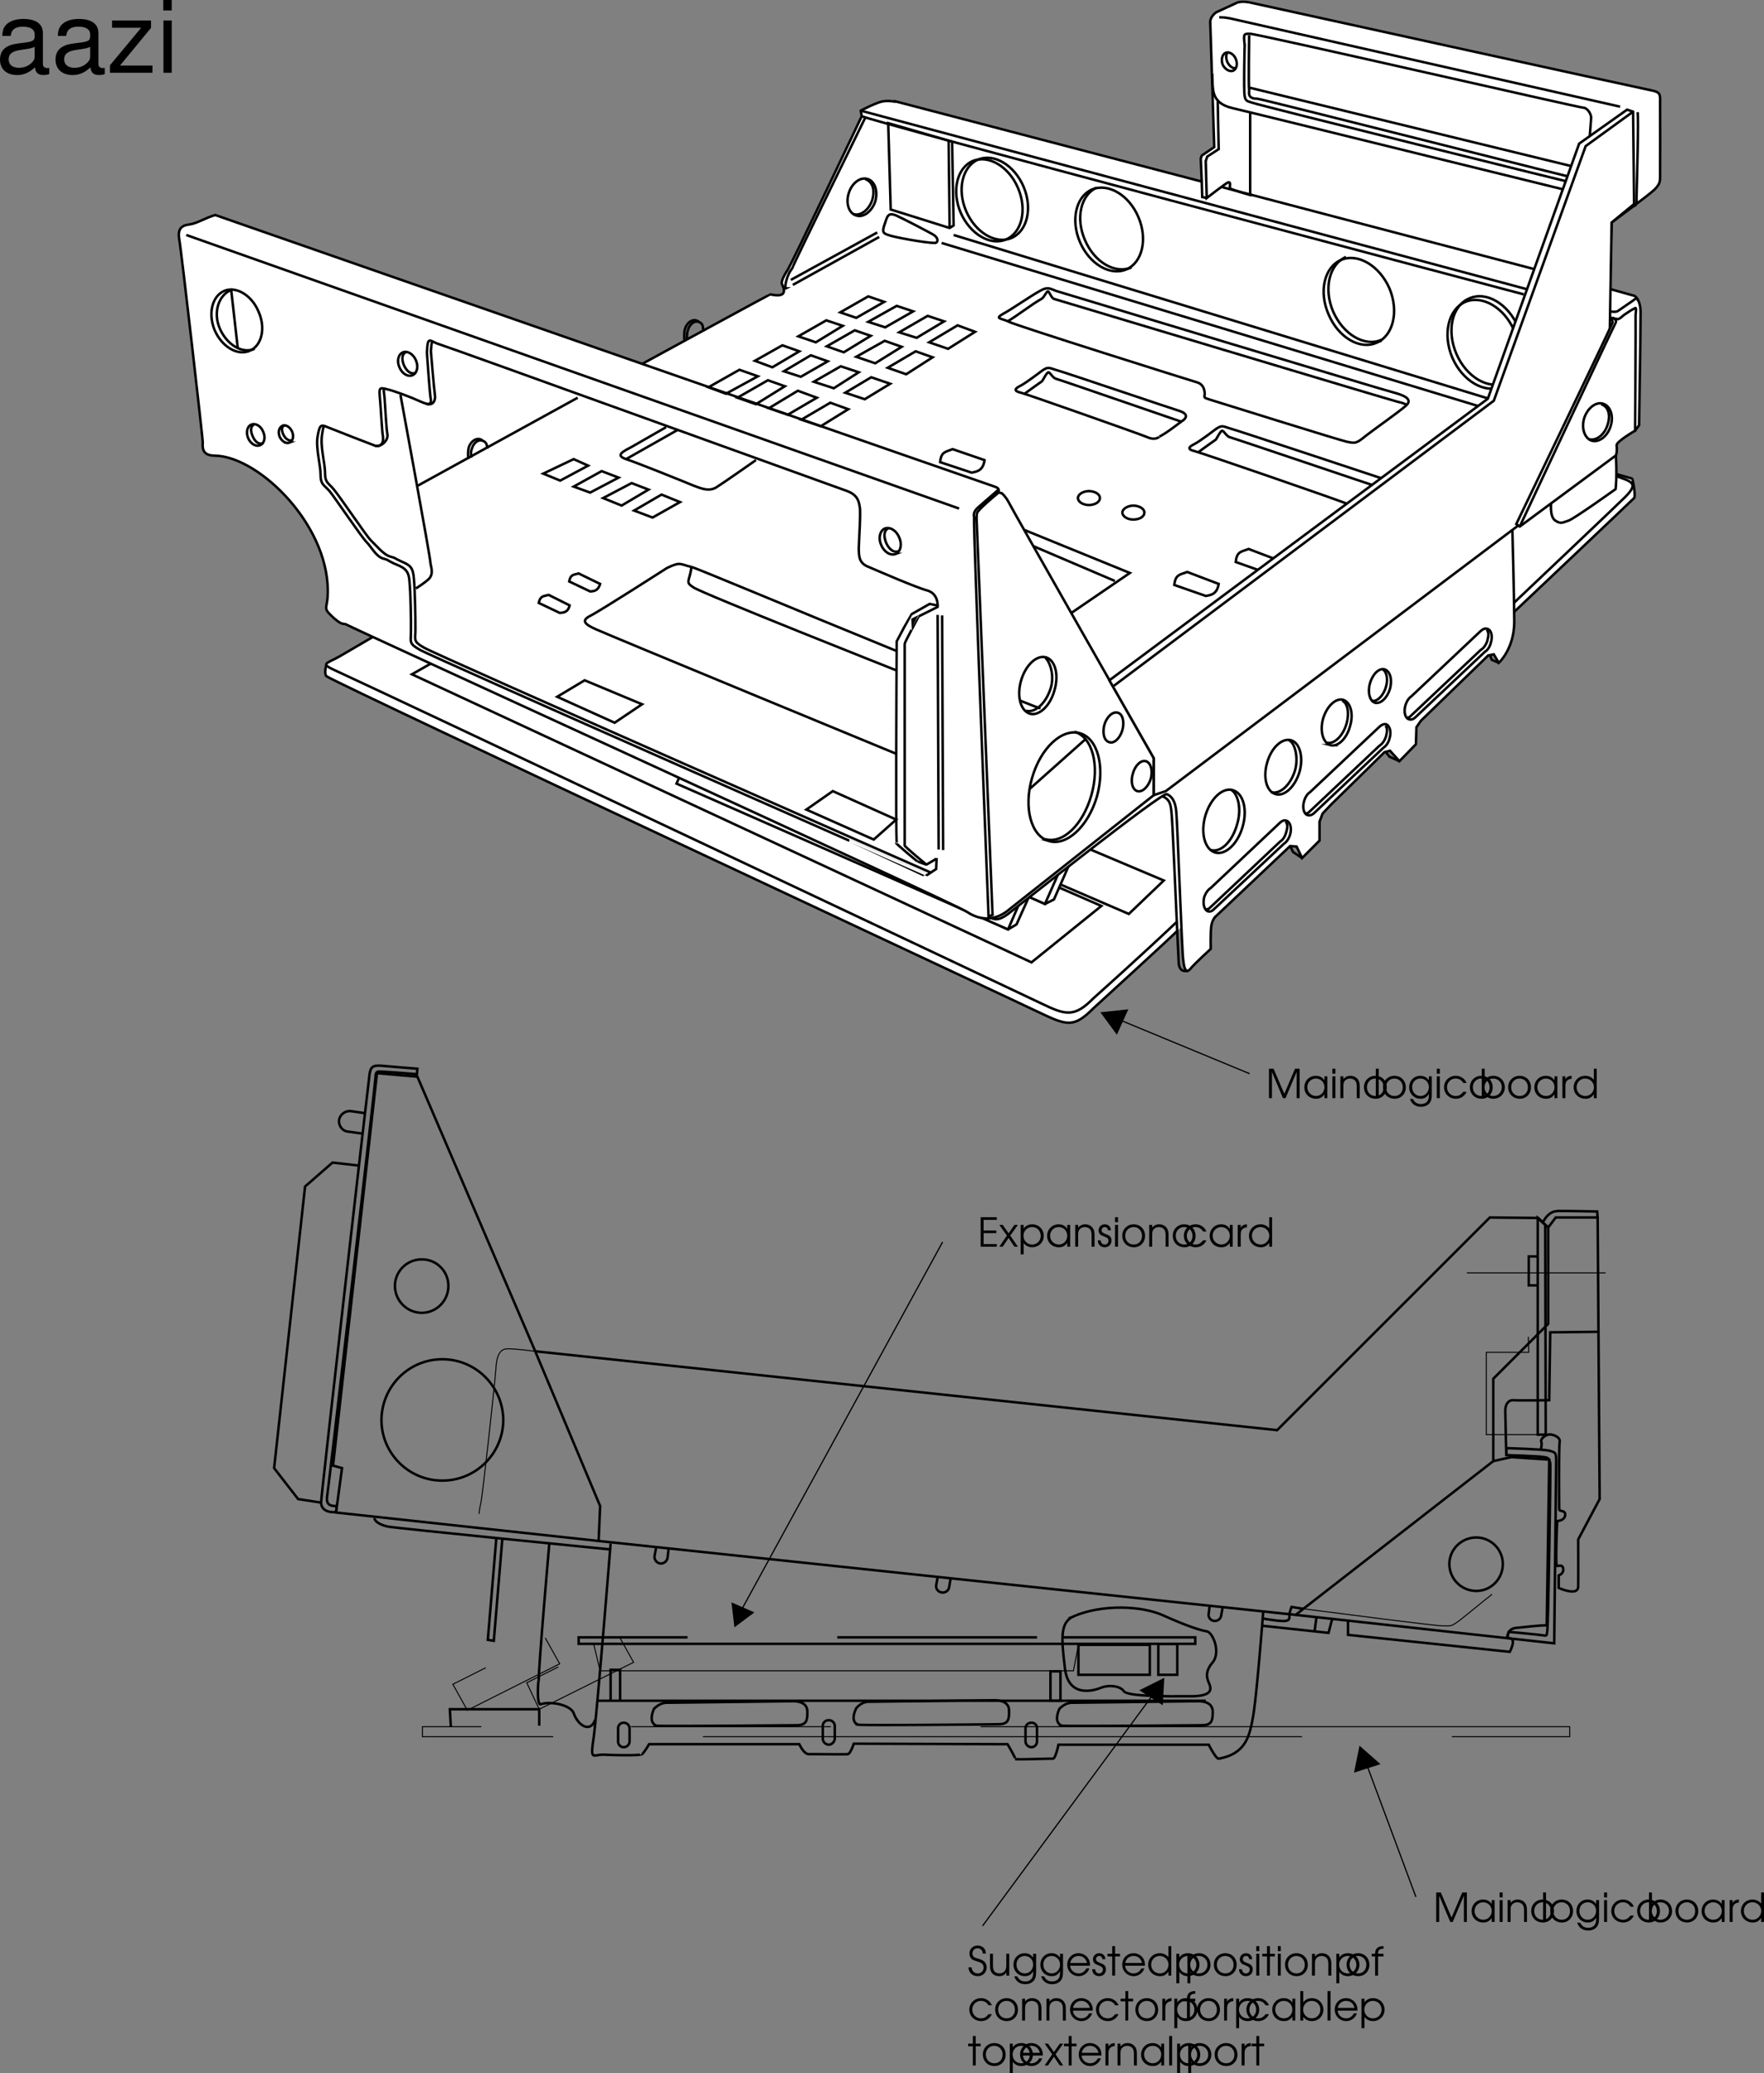 <svg xmlns="http://www.w3.org/2000/svg" xmlns:xlink="http://www.w3.org/1999/xlink" width="353.326" height="415.252"><rect width="100%" height="100%" fill="#808080" stroke="none"/><defs><path id="a" d="M.172-1.656C.234-.594.953.109 2.032.109c1.015 0 1.78-.75 1.78-1.75 0-.53-.218-.984-.593-1.265-.25-.188-.485-.297-1.094-.485-.547-.156-.719-.218-.875-.359a.954.954 0 0 1-.281-.688c0-.609.437-1.03 1.015-1.03.61 0 1.016.405 1.063 1.046h.61c-.016-.953-.688-1.594-1.641-1.594-.954 0-1.641.657-1.641 1.594 0 .406.14.797.406 1.047.235.219.406.297 1.11.531.468.125.718.25.921.375.25.188.391.5.391.86 0 .671-.484 1.171-1.156 1.171-.39 0-.75-.171-.953-.437-.172-.219-.25-.406-.282-.781zm0 0"/><path id="b" d="M4.36-4.375h-.594v2.25c0 .531-.079.875-.266 1.14-.25.36-.64.547-1.094.547-.5 0-.906-.203-1.11-.546-.124-.235-.202-.579-.202-1.032v-2.359H.5v2.36c0 .655.11 1.092.344 1.42.328.453.86.703 1.515.703.688 0 1.11-.25 1.407-.796V0h.593zm0 0"/><path id="c" d="M4.875-4.375h-.594v.781c-.437-.61-.968-.89-1.718-.89-1.282 0-2.22 1-2.22 2.312C.344-.89 1.329.11 2.61.11c.797 0 1.329-.328 1.672-1v.297c0 .438-.047.703-.172.985-.234.5-.75.78-1.421.78-.5 0-.876-.14-1.188-.437-.14-.14-.25-.265-.422-.593H.5C.813 1.157 1.594 1.72 2.703 1.72c.75 0 1.39-.282 1.766-.782.297-.406.406-.859.406-1.718Zm-2.266.438c.938 0 1.672.75 1.672 1.703 0 1.015-.718 1.796-1.672 1.796-.953 0-1.671-.765-1.671-1.78 0-1 .703-1.72 1.671-1.72zm0 0"/><path id="d" d="M4.89-1.984c0-.61-.077-.97-.296-1.36-.39-.703-1.157-1.14-2-1.14-1.266 0-2.25 1-2.25 2.28A2.284 2.284 0 0 0 2.64.11c.953 0 1.812-.625 2.14-1.546h-.625c-.25.593-.86 1-1.531 1-.89 0-1.656-.688-1.703-1.547zM.939-2.531c.171-.844.828-1.406 1.656-1.406.86 0 1.5.53 1.703 1.406zm0 0"/><path id="e" d="M.14-1.281C.157-.438.704.109 1.548.109 2.344.11 2.89-.453 2.89-1.25c0-.547-.25-.906-.766-1.125-.672-.281-.703-.281-.828-.36-.266-.124-.39-.312-.39-.562 0-.36.28-.64.624-.64.39 0 .61.218.64.64h.61C2.75-4 2.25-4.484 1.547-4.484c-.719 0-1.25.53-1.25 1.234 0 .328.125.594.328.781.188.172.203.188.813.422.687.281.843.453.843.844 0 .437-.297.766-.734.766-.484 0-.781-.313-.813-.844zm0 0"/><path id="f" d="M1.047 0h.578v-3.844h.984v-.531h-.984v-1.531h-.578v1.531H.094v.531h.953zm0 0"/><path id="g" d="M4.969-5.906H4.39v2.218a2.204 2.204 0 0 0-1.735-.796c-1.312 0-2.312 1-2.312 2.312C.344-.875 1.375.11 2.719.11c.734 0 1.219-.265 1.672-.906V0h.578ZM2.64-3.938c.984 0 1.765.782 1.765 1.735 0 .969-.765 1.765-1.703 1.765-1 0-1.765-.765-1.765-1.765 0-.969.765-1.735 1.703-1.735zm0 0"/><path id="h" d="M.5-4.375v5.906h.594V-.75c.39.563.984.86 1.703.86 1.312 0 2.328-1 2.328-2.282 0-1.312-1-2.312-2.313-2.312-.75 0-1.343.296-1.718.859v-.75zm2.297.438c.984 0 1.719.75 1.719 1.765 0 .985-.735 1.735-1.72 1.735-1 0-1.733-.75-1.733-1.766 0-.969.75-1.735 1.734-1.735zm0 0"/><path id="i" d="M2.625-4.484C1.328-4.484.344-3.5.344-2.22c0 1.361.969 2.33 2.344 2.33 1.265 0 2.218-.968 2.218-2.28 0-1.345-.953-2.313-2.281-2.313zm0 .546c.969 0 1.672.75 1.672 1.766S3.609-.437 2.657-.437c-1 0-1.72-.735-1.72-1.766 0-.985.72-1.735 1.688-1.735zm0 0"/><path id="j" d="M.5 0h.594v-4.375H.5Zm0-4.906h.594v-1H.5Zm0 0"/><path id="k" d="M.5 0h.594v-2.406c0-.485.062-.75.234-1 .234-.328.64-.531 1.11-.531.421 0 .812.171 1.062.468.203.281.281.594.281 1.172V0h.594v-2.297c0-.734-.11-1.125-.39-1.5-.344-.437-.86-.687-1.485-.687-.578 0-1.031.218-1.406.671v-.562H.5Zm0 0"/><path id="l" d="M.813 0h.593v-3.844h1.078v-.531H1.406c-.015-.734.282-1 1.078-1v-.531c-1.125 0-1.687.515-1.671 1.531H.125v.531h.688zm0 0"/><path id="m" d="M4.188-1.281c-.454.593-.875.843-1.5.843-.97 0-1.75-.765-1.75-1.75 0-.984.765-1.75 1.734-1.75.64 0 1.187.313 1.515.891h.672a2.321 2.321 0 0 0-2.171-1.437C1.375-4.484.344-3.47.344-2.204.344-.89 1.375.11 2.719.11c.547 0 1.047-.171 1.453-.5.281-.218.453-.437.687-.89zm0 0"/><path id="n" d="M.5 0h.594v-2.547c0-.797.437-1.281 1.25-1.344v-.593c-.64.03-1.016.25-1.25.734v-.625H.5Zm0 0"/><path id="o" d="M4.953-4.375h-.578v.781c-.453-.61-.969-.89-1.734-.89-1.313 0-2.297 1-2.297 2.312 0 1.313 1 2.281 2.344 2.281.75 0 1.203-.25 1.687-.875V0h.578Zm-2.297.438c.969 0 1.719.75 1.719 1.734 0 1-.75 1.765-1.688 1.765-.984 0-1.75-.78-1.75-1.78 0-.954.766-1.72 1.72-1.72zm0 0"/><path id="p" d="M.5 0h.594v-.75c.375.547 1 .86 1.718.86 1.313 0 2.313-.985 2.313-2.297 0-1.297-1.016-2.297-2.313-2.297-.734 0-1.343.312-1.718.859v-2.281H.5Zm2.297-3.938c.984 0 1.719.75 1.719 1.735 0 1-.735 1.765-1.72 1.765-.5 0-.89-.171-1.233-.515-.344-.36-.5-.766-.5-1.25 0-.985.75-1.735 1.734-1.735zm0 0"/><path id="q" d="M.5 0h.594v-5.906H.5Zm0 0"/><path id="r" d="M.063 0h.671l1.188-1.75L3.094 0h.687L2.25-2.234l1.531-2.141h-.687L1.922-2.687.734-4.375H.063l1.515 2.14zm0 0"/><path id="s" d="M.61 0h.593v-5.266L3.422 0h.5l2.234-5.266V0h.594v-5.906h-.922L3.688-.875 1.53-5.906H.61Zm0 0"/><path id="t" d="M4.953-4.375h-.578v.781c-.453-.61-.969-.89-1.734-.89-1.313 0-2.297 1-2.297 2.312 0 1.313 1 2.281 2.344 2.281.75 0 1.203-.25 1.687-.875V0h.578Zm-2.297.438c.969 0 1.719.75 1.719 1.734 0 1-.75 1.765-1.688 1.765-.984 0-1.75-.78-1.75-1.78 0-.954.766-1.72 1.72-1.72zm0 0"/><path id="u" d="M.5 0h.594v-4.375H.5Zm0-4.906h.594v-1H.5Zm0 0"/><path id="v" d="M.5 0h.594v-2.406c0-.485.062-.75.234-1 .234-.328.64-.531 1.11-.531.421 0 .812.171 1.062.468.203.281.281.594.281 1.172V0h.594v-2.297c0-.734-.11-1.125-.39-1.5-.344-.437-.86-.687-1.485-.687-.578 0-1.031.218-1.406.671v-.562H.5Zm0 0"/><path id="x" d="M.5 0h.594v-5.906H.5Zm0 0"/><path id="w" d="M2.625-4.484C1.328-4.484.344-3.5.344-2.22c0 1.361.969 2.33 2.344 2.33 1.265 0 2.218-.968 2.218-2.28 0-1.345-.953-2.313-2.281-2.313zm0 .546c.969 0 1.672.75 1.672 1.766S3.609-.437 2.657-.437c-1 0-1.72-.735-1.72-1.766 0-.985.72-1.735 1.688-1.735zm0 0"/><path id="y" d="M4.875-4.375h-.594v.781c-.437-.61-.968-.89-1.718-.89-1.282 0-2.22 1-2.22 2.312C.344-.89 1.329.11 2.61.11c.797 0 1.329-.328 1.672-1v.297c0 .438-.047.703-.172.985-.234.5-.75.78-1.421.78-.5 0-.876-.14-1.188-.437-.14-.14-.25-.265-.422-.593H.5C.813 1.157 1.594 1.72 2.703 1.72c.75 0 1.39-.282 1.766-.782.297-.406.406-.859.406-1.718Zm-2.266.438c.938 0 1.672.75 1.672 1.703 0 1.015-.718 1.796-1.672 1.796-.953 0-1.671-.765-1.671-1.78 0-1 .703-1.72 1.671-1.72zm0 0"/><path id="z" d="M4.188-1.281c-.454.593-.875.843-1.5.843-.97 0-1.75-.765-1.75-1.75 0-.984.765-1.75 1.734-1.75.64 0 1.187.313 1.515.891h.672a2.321 2.321 0 0 0-2.171-1.437C1.375-4.484.344-3.47.344-2.204.344-.89 1.375.11 2.719.11c.547 0 1.047-.171 1.453-.5.281-.218.453-.437.687-.89zm0 0"/><path id="A" d="M.5 0h.594v-.75c.375.547 1 .86 1.718.86 1.313 0 2.313-.985 2.313-2.297 0-1.297-1.016-2.297-2.313-2.297-.734 0-1.343.312-1.718.859v-2.281H.5Zm2.297-3.938c.984 0 1.719.75 1.719 1.735 0 1-.735 1.765-1.72 1.765-.5 0-.89-.171-1.233-.515-.344-.36-.5-.766-.5-1.25 0-.985.75-1.735 1.734-1.735zm0 0"/><path id="B" d="M.5 0h.594v-2.547c0-.797.437-1.281 1.25-1.344v-.593c-.64.03-1.016.25-1.25.734v-.625H.5Zm0 0"/><path id="C" d="M4.969-5.906H4.39v2.218a2.204 2.204 0 0 0-1.735-.796c-1.312 0-2.312 1-2.312 2.312C.344-.875 1.375.11 2.719.11c.734 0 1.219-.265 1.672-.906V0h.578ZM2.64-3.938c.984 0 1.765.782 1.765 1.735 0 .969-.765 1.765-1.703 1.765-1 0-1.765-.765-1.765-1.765 0-.969.765-1.735 1.703-1.735zm0 0"/><path id="D" d="M.61 0h3.234v-.531h-2.64V-2.72H3.75v-.531H1.203v-2.125h2.64v-.531H.61Zm0 0"/><path id="E" d="M.063 0h.671l1.188-1.75L3.094 0h.687L2.25-2.234l1.531-2.141h-.687L1.922-2.687.734-4.375H.063l1.515 2.14zm0 0"/><path id="F" d="M.5-4.375v5.906h.594V-.75c.39.563.984.86 1.703.86 1.312 0 2.328-1 2.328-2.282 0-1.312-1-2.312-2.313-2.312-.75 0-1.343.296-1.718.859v-.75zm2.297.438c.984 0 1.719.75 1.719 1.765 0 .985-.735 1.735-1.72 1.735-1 0-1.733-.75-1.733-1.766 0-.969.75-1.735 1.734-1.735zm0 0"/><path id="G" d="M.14-1.281C.157-.438.704.109 1.548.109 2.344.11 2.89-.453 2.89-1.25c0-.547-.25-.906-.766-1.125-.672-.281-.703-.281-.828-.36-.266-.124-.39-.312-.39-.562 0-.36.28-.64.624-.64.39 0 .61.218.64.64h.61C2.75-4 2.25-4.484 1.547-4.484c-.719 0-1.25.53-1.25 1.234 0 .328.125.594.328.781.188.172.203.188.813.422.687.281.843.453.843.844 0 .437-.297.766-.734.766-.484 0-.781-.313-.813-.844zm0 0"/><path id="H" d="M10.703-.984c-.187.046-.265.046-.36.046-.577 0-.905-.296-.905-.828v-6.156c0-1.86-1.36-2.86-3.938-2.86-1.547 0-2.766.438-3.484 1.22-.47.546-.672 1.14-.72 2.187h1.688c.141-1.281.891-1.86 2.454-1.86 1.515 0 2.343.547 2.343 1.547v.454c-.015.718-.375.968-1.734 1.156-2.36.297-2.734.375-3.36.64C1.454-4.921.845-4 .845-2.64.844-.734 2.156.453 4.28.453 5.594.453 6.656 0 7.844-1.078 7.954 0 8.484.453 9.562.453c.36 0 .579-.031 1.141-.172zM7.781-3.297c0 .563-.156.89-.656 1.36-.688.625-1.5.937-2.484.937-1.297 0-2.063-.625-2.063-1.688 0-1.093.719-1.656 2.516-1.906 1.781-.25 2.125-.328 2.687-.593zm0 0"/><path id="I" d="M8.86-10.484H1.046v1.468h5.828L.625-1.5V0h8.516v-1.453h-6.5L8.859-9Zm0 0"/><path id="J" d="M3-10.484H1.344V0H3Zm0-4.094H1.312v2.094H3Zm0 0"/></defs><path fill="#fff" stroke="#000" stroke-miterlimit="10" stroke-width=".5" d="M235.805 186.465c-1.41 1.442-16.535 15.25-16.797 15.5-3.867 3.88-5.23 3.493-10.5 1-3.512-1.734-139.227-65.125-143.102-67.5-.062.012-.562-.597 0-2.398l130.602-74.402s126.851 35.964 130.898 37.203c.117.043.785 3.472.399 3.898-3.047 3.008-61.883 58.598-90.598 85.8"/><path fill="#fff" stroke="#000" stroke-miterlimit="10" stroke-width=".5" d="M235.805 184.567c-7.895 7.465-16.114 14.777-16.797 15.398-3.867 3.93-5.621 3.348-10.5 1-3.512-1.683-136.875-64.687-141-66.5-3.637-1.648-2.223-1.402.699-3.097l127.8-74.703s122.485 36.668 126.4 38.203c3.882 1.582 6.32 1.488 3.1 4.699-3.054 3.059-61.194 58.023-88.902 84.3"/><path fill="none" stroke="#000" stroke-miterlimit="10" stroke-width=".5" d="m220.605 181.465-14 11.301-124.097-57.7 13.699-7.8zm5.5 1.602 7-6.7-133.8-56.5-9 4.7zm0 0"/><path fill="#fff" d="m209.305 181.067 1.8-.902 5.7-13-66.399-29.2-5.898 13.5 64.797 29.602"/><path fill="none" stroke="#000" stroke-miterlimit="10" stroke-width=".5" d="m209.305 181.067 1.8-.902 5.7-13-66.399-29.2-5.898 13.5zm0 0"/><path fill="#fff" d="m209.305 181.067 6-13.602-66.399-29.199-6 13.602 66.399 29.199"/><path fill="none" stroke="#000" stroke-miterlimit="10" stroke-width=".5" d="m209.305 181.067 6-13.602-66.399-29.199-6 13.602zm0 0"/><path fill="#fff" d="m201.906 186.165 1.7-1 5.8-12.899-66.398-29.3-6 13.6 64.898 29.599"/><path fill="none" stroke="#000" stroke-miterlimit="10" stroke-width=".5" d="m201.906 186.165 1.7-1 5.8-12.899-66.398-29.3-6 13.6zm0 0"/><path fill="#fff" d="m201.906 186.165 5.899-13.598-66.399-29.2-5.898 13.598 66.398 29.2"/><path fill="none" stroke="#000" stroke-miterlimit="10" stroke-width=".5" d="m201.906 186.165 5.899-13.598-66.399-29.2-5.898 13.598zm0 0"/><path fill="#fff" d="m179.605 20.368 61.102 16-.2-4.602.2-.601 2.5-1.7s-.766-23.882-.8-25.097c.034-1.125 1.198-1.903 1.198-1.903l3.903-1.8s.781-.543 2.699-.2c1.984.438 78.328 17.207 80.398 17.602 2.04.387 1.926.773 1.903 2.7.023 1.976.023 12.503 0 14.1.023 1.524.023 1.915-1.102 3.098-1.215 1.157-8.601 6.602-8.601 6.602l-.399 13.3 5 1.4s1.223.718 1.2 3.398c.023 2.78-.301 22.5-.301 22.5l-.797 1.101s-4.336-.344-3.903 4.3c.344 4.716 0 7.4 0 7.4s-8.234 5.894-9.398 6.3c-1.176.375-1.566.766-2.7 0-1.206-.797-.8-3.898-.8-3.898l-7.8 5.097s.374 13.606.398 19.102c-.024 5.426-3.098 8.2-3.098 8.2l-1-1.7-1.102.2-13.5 13.1-.898 1.298-.102 3.402-3.3 3.398-1.899-2.097-1.101.297-10.7 10.5-1.699 1.8-.601 1.602v3.8l-3.5 3.5-1.098-2.3-1.3-.102-14.802 14s-.773.54-1 2.102c-.164 1.558-.097 4.5-.097 4.5s-3.188 2.91-4 3.898c-1.254 1.594-1.426-1.136-1.5-1.597-.254-.98-1.145-27.098-1.403-29.801-.183-2.156-.964-3.129-1.898-3.5-1.016-.41-29.484 22.21-31.8 24-2.364 1.719-2.95.937-4.302.398-1.378-.629-124.503-58.402-126.398-59.097-3.484-1.399.414-2.957 2-3.703 1.535-.813 10.113-2.762 11.7-3.899 1.534-1.203.558-4.91.8-4.7 1.562 1.595-10.188-5.476-12.102-6.6-1.984-1.215-1.593-2.383 3.5-4.7 4.977-2.336 76.844-41.812 77.2-41.8 1.168.242 3.73.687 2.3-2.098-.16-.39.329-1.563 1.102-2.703.98-1.493 14.898-30.899 14.898-30.899l-.199-1.101s2.567-1.375 4.102-1.797c1.582-.356 2.363.035 3.097 0"/><path fill="none" stroke="#000" stroke-miterlimit="10" stroke-width=".5" d="m179.605 20.368 61.102 16-.2-4.602.2-.601 2.5-1.7s-.766-23.882-.8-25.097c.034-1.125 1.198-1.903 1.198-1.903l3.903-1.8s.781-.543 2.699-.2c1.984.438 78.328 17.207 80.398 17.602 2.04.387 1.926.773 1.903 2.7.023 1.976.023 12.503 0 14.1.023 1.524.023 1.915-1.102 3.098-1.215 1.157-8.601 6.602-8.601 6.602l-.399 13.3 5 1.4s1.223.718 1.2 3.398c.023 2.78-.301 22.5-.301 22.5l-.797 1.101s-4.336-.344-3.903 4.3c.344 4.716 0 7.4 0 7.4s-8.234 5.894-9.398 6.3c-1.176.375-1.566.766-2.7 0-1.206-.797-.8-3.898-.8-3.898l-7.8 5.097s.374 13.606.398 19.102c-.024 5.426-3.098 8.2-3.098 8.2l-1-1.7-1.102.2-13.5 13.1-.898 1.298-.102 3.402-3.3 3.398-1.899-2.097-1.101.297-10.7 10.5-1.699 1.8-.601 1.602v3.8l-3.5 3.5-1.098-2.3-1.3-.102-14.802 14s-.773.54-1 2.102c-.164 1.559-.097 4.5-.097 4.5s-3.188 2.91-4 3.898c-1.254 1.594-1.426-1.136-1.5-1.597-.254-.98-1.145-27.098-1.403-29.801-.183-2.156-.964-3.129-1.898-3.5-1.016-.41-29.484 22.21-31.8 24-2.364 1.719-2.95.937-4.302.398-1.378-.629-124.503-58.402-126.398-59.097-3.484-1.399.414-2.957 2-3.703 1.535-.813 10.113-2.762 11.7-3.899 1.534-1.203.558-4.91.8-4.7 1.562 1.595-10.188-5.476-12.102-6.6-1.984-1.215-1.593-2.383 3.5-4.7 4.977-2.336 76.844-41.812 77.2-41.8 1.168.242 3.73.687 2.3-2.098-.16-.39.329-1.563 1.102-2.703.98-1.493 14.898-30.899 14.898-30.899l-.199-1.101s2.567-1.375 4.102-1.797c1.582-.356 2.363.035 3.097 0zm0 0"/><path fill="#fff" d="M69.305 125.067c-.407-.262-.801.441-3.2-2-1.21-1.168-.675-1.367-.5-3.3 1.02-14-13.652-28.403-22.597-28.5-2.797-.009-2.39-1.934-2.403-2.802.012-.625-4.28-38.328-4.699-40.5-.36-2.117.418-2.8 2-3 1.54-.187 3.293-1.359 5.2-1.898 0 0 152.632 53.238 156.101 54.398 1.371.453.531 1.012 1 1.2.356.222.258.027.398.101.422.3 1.047 1.125 1.301 1.602.754 1.543 29.2 51.5 29.2 51.5v7.398l-29.598 23.399c-2.746 1.925-5.477 1.535-7.801 0-2.637-1.77-123.172-56.84-124.402-57.598"/><path fill="none" stroke="#000" stroke-miterlimit="10" stroke-width=".5" d="M69.305 125.067c-.407-.262-.801.441-3.2-2-1.21-1.168-.675-1.367-.5-3.3 1.02-14-13.652-28.403-22.597-28.5-2.797-.009-2.39-1.934-2.403-2.802.012-.625-4.28-38.328-4.699-40.5-.36-2.117.418-2.8 2-3 1.54-.187 3.293-1.359 5.2-1.898 0 0 152.632 53.238 156.101 54.398 1.371.453.531 1.012 1 1.2.356.222.258.027.398.101.422.3 1.047 1.125 1.301 1.602.754 1.543 29.2 51.5 29.2 51.5v7.398l-29.598 23.399c-2.746 1.925-5.477 1.535-7.801 0-2.637-1.77-123.172-56.84-124.402-57.598zm-32-78 154.8 54.8"/><path fill="none" stroke="#000" stroke-miterlimit="10" stroke-width=".5" d="M200.008 98.665s-2.516 2.078-3.602 3.203c-.668.789-.765.597-.8 1.898.035 1.07 3.199 79.5 3.199 79.5l-.797.3s-3.051-77.171-2.903-79.698c.09-.555-.5-1.133 1-2.403l3.903-3.398"/><path fill="#fff" stroke="#000" stroke-miterlimit="10" stroke-width=".5" d="M243.906 19.965c-.004 1.04.2 9.903.2 9.903l-2.301 1.5-.297.898.199 7.399s3.465-2.688 4.2-3.098c.823-.371.238 1.14.5 1.2 1.214.53 4 1.3 4 1.3V22.665"/><path fill="none" stroke="#000" stroke-miterlimit="10" stroke-width=".5" d="m241.707 39.665-.902-.2-.098-3.097m2.098-21.602c.218 2.809-.559 5.828 4.101 6.899 4.7 1.078 73.926 18.238 76.7 18.8 3.984.883 4.246 1.692 4.199-1.199.047-2.242.445-15.601.203-16.8M244.207 3.465c.965-.027 2.098.2 2.098.2l78.203 17.703"/><path fill="none" stroke="#000" stroke-miterlimit="10" stroke-width=".5" d="M249.305 9.067c-.235-2.316-.235-2.316 1.101-2.3 1.395-.016 65.938 14.804 66.7 14.8.8.004 1.578 1.176 1.601 2-.023.734-.8 9.41-.602 10.2.192.773.387 3.6-.8 3.398-1.157-.188-65.582-16.184-66.5-16.598-.66-.266-1.344-.164-1.5-1.3-.235-1.204 0-10.2 0-10.2zm0 0"/><path fill="none" stroke="#000" stroke-miterlimit="10" stroke-width=".5" d="M318.305 36.368c-1.18-.172-65.532-16.551-66.5-16.602-2.106.05-1.543-1.476-1.598-1.601-.16-1.176 0-11.098 0-11.098m.098 10.5 68.101 16.598m-73.699 3.3 77.7 20.403m-165.302-.102h.403s-.477.27 0-1.601c.5-1.832 1.277-2.418 1.297-2.7-.02-.304 14.601-30.097 14.601-30.097m-1-1.203s146.762 39.316 149.2 40c1.468.355 2.085.375 2.5.101 1.308-.914 2.902-2 2.902-2 .941-.77.941-.574 1.097 0m-169.699-4.199 17.301-9.5m-16.902 10.5 17.3-9.602m11.102 1.2c-1.71.011-8.238-1.16-9.3-1.598-1.083-.34-1.18-.66-.802-1.902.254-.778.254-.68.403-1.2.281-.668.484-1.433 2-.8 1.605.734 5.699 2.878 7.199 3.703 1.426.734 1.23 1.808.5 1.797zm1.398 0 113.5 34.5M191.008 47.067l113.097 34.598"/><path fill="#fff" d="m177.906 24.665 12.801 3.703.3 16.797-.8.5-11.8-3.7-.5-17.3"/><path fill="none" stroke="#000" stroke-miterlimit="10" stroke-width=".5" d="m177.906 24.665 12.801 3.703.3 16.797-.8.5-11.8-3.7zm0 0"/><path fill="#fff" stroke="#000" stroke-miterlimit="10" stroke-width=".5" d="m190.008 28.067.199 17.598"/><path fill="none" stroke="#000" stroke-miterlimit="10" stroke-width=".5" d="M225.605 53.965c3.215-1.394 4.305-6.093 2.403-10.5-1.875-4.414-6.031-6.863-9.301-5.5-3.2 1.407-4.285 6.106-2.402 10.5 1.894 4.426 6.05 6.875 9.3 5.5zm50.102 14.7c3.383-1.418 4.516-6.301 2.598-10.899-2.012-4.574-6.332-7.125-9.7-5.7-3.359 1.458-4.492 6.345-2.5 10.9 1.938 4.617 6.258 7.163 9.602 5.699zm25.801 8c3.457-1.485 4.61-6.465 2.597-11.098-1.996-4.715-6.398-7.313-9.8-5.8-3.453 1.425-4.606 6.405-2.598 11.1 2 4.653 6.398 7.25 9.8 5.798zm-100-28.7c3.195-1.379 4.262-5.98 2.398-10.3-1.84-4.325-5.91-6.727-9.101-5.399-3.145 1.39-4.215 5.992-2.399 10.3 1.887 4.337 5.961 6.74 9.102 5.4zm0 0"/><path fill="none" stroke="#000" stroke-miterlimit="10" stroke-width=".5" d="M202.605 47.665c3.18-1.375 4.247-5.977 2.403-10.297-1.86-4.325-5.93-6.727-9.102-5.403-3.164 1.395-4.234 5.996-2.398 10.301 1.867 4.34 5.937 6.742 9.097 5.399zm98.2 29.8c3.379-1.504 4.535-6.484 2.5-11.199-1.973-4.633-6.375-7.234-9.797-5.8-3.434 1.507-4.59 6.488-2.602 11.199 2.02 4.636 6.422 7.234 9.899 5.8zm-31.2-26c-3.382 1.473-4.515 6.36-2.597 10.903 2.012 4.629 6.332 7.18 9.699 5.699m-57-30.5c-3.223 1.418-4.312 6.113-2.402 10.5 1.87 4.434 6.023 6.887 9.3 5.5"/><path fill="#fff" d="M211.508 58.266s66.226 20.05 67.797 20.399c1.55.43 3.89 1.21 2.3 2.601-1.53 1.34-6.015 4.461-8 6-1.914 1.578-2.109 1.578-3.898 1.2-1.723-.4-25.707-7.907-27.3-8.4-1.466-.464-1.137-.386-1.102-1.198-.036-.746-.23-1.918-1.598-2.301-1.363-.395-36.07-11.317-37.602-12.102-1.59-.773-2.953-.578-1.199-1.597 1.754-.93 5.426-3.524 7.399-4.602 1.57-.914 2.058-.426 3.203 0"/><path fill="none" stroke="#000" stroke-miterlimit="10" stroke-width=".5" d="M211.508 58.266s66.226 20.05 67.797 20.399c1.55.43 3.89 1.21 2.3 2.601-1.53 1.34-6.015 4.461-8 6-1.914 1.578-2.109 1.578-3.898 1.2-1.723-.4-25.707-7.907-27.3-8.4-1.466-.464-1.137-.386-1.102-1.198-.036-.746-.23-1.918-1.598-2.301-1.363-.395-36.07-11.316-37.602-12.102-1.59-.773-2.953-.578-1.199-1.597 1.754-.93 5.426-3.524 7.399-4.602 1.57-.914 2.058-.426 3.203 0zm0 0"/><path fill="none" stroke="#000" stroke-miterlimit="10" stroke-width=".5" d="M201.805 64.368c1.734-.97 4.804-3.39 6.8-4.5.54-.274.989-1.54 1.301-1.5.25-.04.653 1.324 1.2 1.5 0 0 67.214 20.203 68.8 20.597.754.192 1.29.262 1.899.7m-73.098-6.899c1.168-.824 1.363-.629 2.7-.2 1.394.349 23.234 7.759 25 8.302 1.741.629 1.062 1.457.6 1.797-.741.5-3.245 2.535-4.8 3.3.098-.035-.742.856-2.402.102-1.688-.707-23.73-8.473-25.297-8.902-1.555-.348-1.262-.836-.102-1.399 1.18-.61 4.301-3 4.301-3zm0 0"/><path fill="none" stroke="#000" stroke-miterlimit="10" stroke-width=".5" d="M205.105 78.965c.97-.746 3.602-2.597 3.602-2.597.098 0 .898-1.758 1.3-1.801.333.043.845 1.117 1.5 1.3 1.391.403 23.329 8.005 25.098 8.598m6.903 1.5c1.176-.824 1.37-.629 2.699-.199 1.402.352 28.895 9.516 30.7 10.102 1.706.582 1.023 1.41.5 1.797-.68.457-3.18 2.492-4.7 3.3.059-.082-.781.813-2.5.102-1.625-.754-29.328-10.27-30.902-10.7-1.543-.35-1.25-.84-.098-1.402 1.187-.605 4.3-3 4.3-3zm0 0"/><path fill="none" stroke="#000" stroke-miterlimit="10" stroke-width=".5" d="M239.906 90.665c.973-.747 3.602-2.598 3.602-2.598.101 0 .906-1.754 1.297-1.8.34.046.855 1.116 1.5 1.3 1.402.402 28.992 9.762 30.703 10.3"/><path fill="#fff" d="M227.008 104.067c1.246.004 2.234-.613 2.199-1.402.035-.735-.953-1.352-2.2-1.399-1.19.047-2.179.664-2.202 1.399.023.789 1.011 1.406 2.203 1.402"/><path fill="none" stroke="#000" stroke-miterlimit="10" stroke-width=".5" d="M227.008 104.067c1.246.004 2.234-.613 2.199-1.402.035-.735-.953-1.352-2.2-1.399-1.19.047-2.179.664-2.202 1.399.023.789 1.011 1.406 2.203 1.402zm0 0"/><path fill="#fff" d="M218.105 101.165c1.239-.02 2.227-.637 2.2-1.399.027-.762-.961-1.379-2.2-1.398-1.195.02-2.183.636-2.199 1.398.016.762 1.004 1.379 2.2 1.399"/><path fill="none" stroke="#000" stroke-miterlimit="10" stroke-width=".5" d="M218.105 101.165c1.239-.02 2.227-.637 2.2-1.399.027-.762-.961-1.379-2.2-1.398-1.195.02-2.183.636-2.199 1.398.016.762 1.004 1.379 2.2 1.399zm0 0"/><path fill="#fff" d="M244.105 116.965c-.335 1.95-1.386 2.223-2.597 2.403l-6.301-2.203c.25-2.118 1.059-2.016 2.598-2.598l6.3 2.398"/><path fill="none" stroke="#000" stroke-miterlimit="10" stroke-width=".5" d="M244.105 116.965c-.335 1.95-1.386 2.223-2.597 2.403l-6.301-2.203c.25-2.118 1.059-2.016 2.598-2.598zm0 0"/><path fill="#fff" d="M197.207 92.165c-.297 1.992-1.344 2.293-2.602 2.5l-6.3-2.098c.21-2.094 1.02-2.008 2.5-2.602l6.402 2.2"/><path fill="none" stroke="#000" stroke-miterlimit="10" stroke-width=".5" d="M197.207 92.165c-.297 1.992-1.344 2.293-2.602 2.5l-6.3-2.098c.21-2.094 1.02-2.008 2.5-2.602zm8 14 21.098 8.601-11.7 8m-7.699-13.398 16.399 7m-49.399-57 3.2 1.097-5.598 3.2-3.203-1.098zm5.699 1.898 3.301 1.102-5.601 3.199-3.399-1.102zm6.2 2 3.3 1.102-5.5 3.297-3.5-1.098zm6 1.899 3.5 1.3-5.399 3.403-3.8-1.301zm-26.297-1 3.297 1.101-5.399 3.3-3.5-1.198zm5.699 2 3.2 1.101-5.4 3.3-3.402-1.198zm6 2.101 3.398 1.2-5.3 3.3-3.797-1.3zm6.199 2.102 3.399 1.199-5.297 3.398-3.703-1.3zm-26.699-1.203 3.398 1.203-5.398 3.199-3.5-1.3zm5.699 2 3.399 1.203-5.399 3.097-3.398-1.097zm6 2.203 3.602 1.199-5 3.2-4-1.302zm6.102 2.199 3.797 1.3-5.098 3.098-3.902-1.3zm-26.403-1.5 3.7 1.3-6.399 3.5-3.5-1.3zm5.7 2.098 3.402 1.203-5.8 3.597-3.7-1.3zm6 2.101 3.8 1.399-5.8 3.402-3.797-1.3zm6.5 2.399 3.601 1.3-5.5 3.403-3.898-1.301zm0 0"/><path fill="#fff" d="M256.406 112.368c-.344 1.941-1.398 2.218-2.699 2.398l-6.2-2.2c.243-2.12 1.048-2.019 2.598-2.6l6.301 2.402"/><path fill="none" stroke="#000" stroke-miterlimit="10" stroke-width=".5" d="M256.406 112.368c-.344 1.941-1.398 2.218-2.699 2.398l-6.2-2.2c.243-2.12 1.048-2.019 2.598-2.6zm-84.898-69.203c1.414.488 3.11-.79 3.797-2.797.597-2.063-.059-4.078-1.5-4.5-1.465-.496-3.164.78-3.797 2.797-.649 2.05.008 4.07 1.5 4.5zm0 0"/><path fill="none" stroke="#000" stroke-miterlimit="10" stroke-width=".5" d="M170.906 42.868c1.43.492 3.13-.785 3.801-2.801.61-2.05.059-3.703-1.402-4.2"/><path fill="#fff" d="m325.906 21.965 1.2.403.199 18.5-4.5 3.699-.797 47.2-88.5 66.698-2.403.801v-7.398l-8.898-15.602 75.8-56.398 18.298-51.102 9.601-6.8"/><path fill="none" stroke="#000" stroke-miterlimit="10" stroke-width=".5" d="m325.906 21.965 1.2.403.199 18.5-4.5 3.699-.797 47.2-88.5 66.698-2.403.801v-7.398l-8.898-15.602 75.8-56.398 18.298-51.102zm0 0"/><path fill="none" stroke="#000" stroke-miterlimit="10" stroke-width=".5" d="m223.105 137.368 76.102-57.102 18.398-51 9.5-6.898"/><path fill="#fff" stroke="#000" stroke-miterlimit="10" stroke-width=".5" d="M172.605 23.266c.774.711 120.043 32.383 132.602 35.7m17.5 4.699c1.73.511 1.535.222 2.598-.598 1.082-.742 1.57-1.035 2.101-1.3.446-.317.25.46.2 1.398.05 1.011-.098 23.101-.098 23.101s-3.703 2.14-3.703 2.899c.156 1.773-.2 2.101-.2 2.101l-19.199 14.2-.699-.5s19.27-40.012 19.3-40.4c-.03-.534-.402-.6-.402-.6l.102-.301 1.5.3"/><path fill="none" stroke="#000" stroke-miterlimit="10" stroke-width=".5" d="M304.406 105.465s18.766-40.117 19.2-40.8c.343-.68-.598-1-.598-1m-62.203 108.203-1.797-1.203-.602-1.2m21.899-17-2-.898-.797-1m22.699-17.801-1.402-.601-.399-1m-60.398 63.3c-1.235.227-1.797-.312-1.903-1.5-.109-1.172-1.195-27.386-1.398-29.5-.187-2.175-.21-3.25-1.902-4m-22.7 9c3.579 1.059 7.868-2.957 9.602-8.898 1.68-6.008.16-11.68-3.402-12.7-3.61-1.03-7.899 2.985-9.598 9-1.715 5.934-.191 11.606 3.398 12.598zm33.301 2.301c2.051.578 4.528-1.738 5.5-5.2.996-3.44.117-6.718-2-7.3-2.02-.601-4.5 1.719-5.5 5.2-.969 3.417-.09 6.695 2 7.3zm23.102-21.5c1.445.383 3.234-1.289 3.898-3.8.758-2.47.121-4.833-1.398-5.301-1.465-.383-3.254 1.289-4 3.8-.676 2.465-.043 4.828 1.5 5.301zm8.898-8.5c1.14.274 2.461-.957 3-2.8.508-1.825.04-3.567-1.101-3.9-1.059-.296-2.375.938-2.899 2.802-.523 1.8-.058 3.543 1 3.898zm-69.101 2.199c1.832.496 4.062-1.59 4.902-4.699.934-3.101.145-6.05-1.7-6.601-1.882-.516-4.112 1.57-5 4.703-.886 3.078-.093 6.027 1.798 6.597zm21.5 15.5c1 .278 2.187-.832 2.703-2.5.426-1.632.004-3.199-1-3.5-.977-.265-2.16.844-2.602 2.5-.504 1.645-.082 3.211.899 3.5zm-5.598-9.8c.941.328 2.129-.782 2.598-2.399.472-1.683.054-3.25-.899-3.5-1.027-.316-2.215.793-2.699 2.399-.457 1.695-.035 3.261 1 3.5zm33.301 10.402c1.762.527 3.902-1.477 4.797-4.5.808-2.938.047-5.77-1.7-6.3-1.832-.493-3.972 1.51-4.8 4.5-.875 2.972-.114 5.804 1.703 6.3zm0 0"/><path fill="none" stroke="#000" stroke-miterlimit="10" stroke-width=".5" d="M274.707 140.368c1.063.28 2.379-.95 2.898-2.801.56-1.918-.097-3.324-.699-3.5m-11.199 14.699c1.465.395 3.254-1.277 4-3.8.703-2.56.004-4.372-.902-4.598m-14.2 18.297c1.786.539 3.926-1.465 4.801-4.399.77-2.82-.199-5.738-1.3-6m-15.598 22c2.05.582 4.351-1.726 5.297-5.2 1.027-3.429-.051-6.362-1.297-6.901"/><path fill="#fff" d="M257.207 168.965c.469-.285.934-.941 1.2-1.8.366-1.301.038-2.575-.802-2.797-.37-.133-.82.043-1.199.398l-13.898 13.102c-.543.336-1.012.996-1.301 1.797-.348 1.367-.016 2.64.8 2.902.36.082.774-.055 1.098-.402l14.102-13.2"/><path fill="none" stroke="#000" stroke-miterlimit="10" stroke-width=".5" d="M257.207 168.965c.469-.285.934-.941 1.2-1.8.366-1.301.038-2.575-.802-2.797-.37-.133-.82.043-1.199.398l-13.898 13.102c-.543.336-1.012.996-1.301 1.797-.348 1.367-.016 2.64.8 2.902.36.082.774-.055 1.098-.402zm0 0"/><path fill="none" stroke="#000" stroke-miterlimit="10" stroke-width=".5" d="M241.605 182.067c.41.125.399.047.801-.3l14-13.2c.496-.285.961-.941 1.2-1.8.308-1.013.363-1.673-.098-2.2m-52-22.199c1.851.508 4.082-1.578 5-4.703.824-2.985-.625-5.75-1.203-5.899m0 36.301c3.57 1.07 7.597-2.852 9.3-8.8 1.711-6 .188-11.673-3.398-12.7"/><path fill="#fff" d="M277.105 149.766c.528-.336.993-.992 1.2-1.8.425-1.352.093-2.626-.7-2.9-.414-.081-.863.095-1.3.5l-13.899 13.099c-.484.289-.953.949-1.199 1.8-.39 1.317-.059 2.59.7 2.801.417.133.831-.004 1.198-.3l14-13.2"/><path fill="none" stroke="#000" stroke-miterlimit="10" stroke-width=".5" d="M277.105 149.766c.528-.336.993-.992 1.2-1.8.425-1.352.093-2.626-.7-2.9-.414-.081-.863.095-1.3.5l-13.899 13.099c-.484.289-.953.949-1.199 1.8-.39 1.317-.059 2.59.7 2.801.417.133.831-.004 1.198-.3zm0 0"/><path fill="none" stroke="#000" stroke-miterlimit="10" stroke-width=".5" d="M261.605 162.868c.368.07.356-.004.7-.301l14-13.2c.554-.335 1.015-.991 1.3-1.8.266-1.063.32-1.723-.097-2.2"/><path fill="#fff" d="M297.406 130.567c.531-.317.996-.973 1.2-1.8.43-1.333.101-2.606-.7-2.802-.41-.156-.86.016-1.3.403l-13.899 13.097c-.48.313-.95.973-1.2 1.801-.386 1.34-.054 2.61.7 2.8.422.153.836.017 1.2-.3l14-13.2"/><path fill="none" stroke="#000" stroke-miterlimit="10" stroke-width=".5" d="M297.406 130.567c.531-.316.996-.973 1.2-1.8.43-1.333.101-2.606-.7-2.802-.41-.156-.86.016-1.3.403l-13.899 13.097c-.48.313-.95.973-1.2 1.801-.386 1.34-.054 2.61.7 2.8.422.153.836.017 1.2-.3zm0 0"/><path fill="none" stroke="#000" stroke-miterlimit="10" stroke-width=".5" d="M281.906 143.665c.371.097.36.02.7-.297l14-13.203c.558-.309 1.019-.97 1.3-1.797.27-1.043.324-1.703-.101-2.203M50.008 70.266c2.43-1.015 3.246-4.539 1.797-7.8-1.383-3.356-4.5-5.192-6.899-4.2-2.453 1.086-3.27 4.61-1.898 7.899 1.465 3.324 4.578 5.164 7 4.101zm0 0"/><path fill="none" stroke="#000" stroke-miterlimit="10" stroke-width=".5" d="M51.008 69.868c-2.446 1.07-5.563-.766-7-4.102-1.395-3.281-.164-6.691 2.297-7.7l1.3 11.5m4.5 19.599c.852-.34 1.137-1.555.602-2.7-.445-1.14-1.523-1.777-2.402-1.398-.797.34-1.078 1.559-.598 2.7.5 1.144 1.574 1.776 2.398 1.398zm0 0"/><path fill="none" stroke="#000" stroke-miterlimit="10" stroke-width=".5" d="M51.008 84.965c-.848.34-.903 1.27-.403 2.403.477 1.152 1.262 1.738 2.102 1.398m5.301-.101c.668-.309.894-1.293.5-2.2-.399-.945-1.27-1.46-1.903-1.199-.722.32-.953 1.305-.597 2.2.437.956 1.308 1.472 2 1.199zm0 0"/><path fill="none" stroke="#000" stroke-miterlimit="10" stroke-width=".5" d="M57.008 85.165c-.64.316-.653.875-.301 1.8.445.926 1.168 1.489 1.898 1.2m24-13c.946-.403 1.258-1.743.7-3-.52-1.258-1.703-1.957-2.598-1.598-.953.434-1.262 1.773-.7 3 .516 1.285 1.7 1.984 2.598 1.598zm0 0"/><path fill="none" stroke="#000" stroke-miterlimit="10" stroke-width=".5" d="M81.406 70.465c-.933.422-.996 1.446-.5 2.7.582 1.257 1.446 1.906 2.399 1.5m96.101 36.3c.992-.48 1.336-1.957.7-3.3-.551-1.422-1.852-2.188-2.899-1.797-.98.476-1.324 1.949-.7 3.297.563 1.418 1.864 2.187 2.9 1.8zm0 0"/><path fill="none" stroke="#000" stroke-miterlimit="10" stroke-width=".5" d="M178.008 105.766c-.992.457-1.063 1.578-.5 3 .625 1.348 1.574 2.059 2.597 1.602"/><path fill="none" stroke="#000" stroke-miterlimit="10" stroke-width=".5" d="M85.508 70.665c.152-3.66.543-2.293 2.5-1.7 1.945.575 79.555 28.657 81.699 29.403 2.145.812 2.34 2.18 2.5 3.199.23.93-.16 6.777-.2 8.3.04 1.598.04 2.966 2 3.7 1.938.824 9.544 4.14 11.7 4.7 2.133.609 2.133 2.753 2.098 3.3l-3.797 1.898c.027-.004-2.797 5.16-2.801 5.5.004 9.508.004 37.68 0 40.403.004.207 4.305 3.84 4.398 3.797.97-.567 2-1.133 2-1.297-.004.18-.097 2.199-.097 2.199l-1.801 1.2S86.441 131.55 84.105 130.164c-2.343-1.344-1.757-1.54-1.8-3.7.043-2.129-.055-7.785-.297-10.097-.149-2.367-1.32-2.758-3.102-3.5-1.726-.817-.851-.621-2.199-1-1.379-.403-2.355-2.352-3.3-3.301-1.005-1-6.27-8.8-7.4-10.2-1.21-1.331-1.796-1.331-1.8-3.3.004-1.93-.973-5.246-.602-7.602.41-2.324.606-2.52 2-1.898 1.336.55 8.356 3.277 9.5 3.7 1.196.359 1.782-.614 1.602-1.802-.211-1.152-.406-5.445-.602-7.597-.195-2.137-.195-2.332 1.403-1.903 1.523.352 4.644 1.52 6.797 2.5 2.136.973 2.136.192 1.902-1-.156-1.148-.7-8.8-.7-8.8zm102.297 52.5.203 47"/><path fill="none" stroke="#000" stroke-miterlimit="10" stroke-width=".5" d="M179.605 168.766c-.199-2.765-.05-30.683 0-40.3.047-.133 2.872-5.391 2.903-5.4l3.699-2.1 1.5.3m1 2 .2 47m-2.501 4.5s-99.09-43.605-101.398-45c-2.371-1.336-1.785-1.531-1.801-3.7.016-2.12-.082-7.776-.3-10.1-.173-2.356-.755-2.747-2.5-3.5-1.766-.805-.887-.61-2.302-1-1.316-.391-2.878-2.34-3.898-3.301-.93-.989-6.195-8.79-7.402-10.2-1.133-1.32-1.715-1.32-1.7-3.3-.015-1.918-.992-5.235-.597-7.598.195-1.188.195-1.48.5-1.7m10.097 3.899c1.196.36 2.657-1.004 2.5-2.2-.23-1.144-.425-5.437-.597-7.6-.13-1.13-.242-1.446 0-1.7m8.297 3.102c1.5.504 1.992-.739 1.8-1.801-.175-1.14-.8-8.7-.8-8.7.113-1.437.129-1.628.3-1.902m33.903 25.903 3.398 1.297-5.699 3-3.3-1.2zm6 2.398 3.398 1.3-5.398 3.2-3.703-1.5zm6 2.301 3.699 1.5-5.5 3.098-3.7-1.399zm0 0"/><path fill="none" stroke="#000" stroke-miterlimit="10" stroke-width=".5" d="M83.305 117.868s1.672-1.04 2.601-1.903c1.063-1.129.34-2.55.301-3.3.04-.809-6-33.598-6-33.598m36.898 57.199 11.5 4.8-5.5 3.7-11.5-5.2zm49.7 22.199 12.703 5.7-4.5 4-13.5-6zm-33.399-72.898s-5.039 2.89-6.8 3.898c-1.75.942-3.504 1.723-1.2 2.5 2.375.782 11.54 4.485 13.5 5.301 1.942.746 3.11 1.137 4.5.399 1.34-.825 8-5.5 8-5.5m-36.5-.2 2.899 1.301-5.598 3-3.402-1.398zm20.899-5.898-10.399 5.898m79 48.403c5.336 2.14 3.5 1.297 3.5 1.297m9.399 6.5-11 9.8m-26.598-6.898s-58.164-24-60.3-25c-2.157-.95-3.13-1.73-1.2-2.7 1.969-.98 15.398-9.6 15.398-9.6 2.754-1.325 2.563-.74 4.903-.2 1.453.406 17.87 7.351 41 16.8"/><path fill="none" stroke="#000" stroke-miterlimit="10" stroke-width=".5" d="M138.508 113.567c-.39 2.969-1.367 2.969.398 4.098 1.746 1.21 40.602 16.601 40.602 16.601"/><path fill="#fff" d="M120.207 116.965c-.398 1.34-1.152 1.461-2 1.5l-4.2-2c.282-1.425.833-1.3 1.9-1.597l4.3 2.097"/><path fill="none" stroke="#000" stroke-miterlimit="10" stroke-width=".5" d="M120.207 116.965c-.398 1.34-1.152 1.461-2 1.5l-4.2-2c.282-1.425.833-1.3 1.9-1.597zm0 0"/><path fill="#fff" d="M114.105 121.266c-.34 1.328-1.093 1.45-2 1.5l-4.199-2c.336-1.437.89-1.312 2-1.601l4.2 2.101"/><path fill="none" stroke="#000" stroke-miterlimit="10" stroke-width=".5" d="M114.105 121.266c-.34 1.328-1.093 1.45-2 1.5l-4.199-2c.336-1.437.89-1.312 2-1.601zm26.7-55.199c.074-.879-.235-1.422-.899-1.602-.804-.285-1.765.438-2.101 1.602-.243.672-.192 1.05-.2 1.8"/><path fill="none" stroke="#000" stroke-miterlimit="10" stroke-width=".5" d="M139.906 64.465c-.136-.246-.281-.183-.5-.3-.855-.22-1.816.503-2.199 1.703-.2.633-.187 1.566-.102 2.297m-39.5 21.703c-.015-.89-.324-1.434-1-1.602-.793-.297-1.753.43-2.097 1.602-.235.66-.188 1.043-.102 1.797"/><path fill="none" stroke="#000" stroke-miterlimit="10" stroke-width=".5" d="M96.605 88.266c-.125-.254-.27-.191-.5-.3-.843-.231-1.808.492-2.199 1.6-.187.724-.176 1.661-.101 2.4m-10.098 5.3 32-17.601m4.199 229 139.602 14.8 39.597-30.8v-16.5l11-11v-19.297l-2-1.903-9.699-.097-42.601 42.597-148.598-15.8-23.602-55-8.097-.7-8.801 78.602 1.8.5-1.202 8.898 52.601 5.7.301-7-13-31m-35.402-37.2-5.2-.597-5.5 4.797-6.199 56.402 4.801 6.2 4.5.698"/><path fill="none" stroke="#000" stroke-miterlimit="10" stroke-width=".5" d="M88.605 296.567c6.707.016 12.153-5.43 12.2-12.102-.047-6.757-5.493-12.207-12.2-12.199-6.726-.008-12.171 5.442-12.199 12.2.028 6.671 5.473 12.117 12.2 12.1zm-4.097-33.602c2.914-.023 5.312-2.418 5.297-5.398.015-2.93-2.383-5.328-5.297-5.3a5.333 5.333 0 0 0-5.403 5.3 5.416 5.416 0 0 0 5.403 5.398zm211.199 55.7c2.918.004 5.313-2.395 5.3-5.399.013-2.906-2.382-5.3-5.3-5.3-2.992 0-5.387 2.394-5.402 5.3.015 3.004 2.41 5.402 5.402 5.399zm14.398-72.797 1.5-2h8.403l.398 56.398-4.3 8.102s.03 7.36 0 9.398c.03 2.086-3.899.3-3.899.3v-2.5s1.074-.35.898-1.401c-.167-1.012-1.261-.254-1.3-.598-.262-.86.101-8.902.101-8.902s1.574-.04 1.602-1.297c-.027-.977-1.215-.489-1.203-1.102-.012-.816-.098-12.426.101-13.5.145-.988-1.601-1.594-2.3-1.398-.676.148-1.536.836-1.399 1.398.207.473-.102 1.7-.102 1.7m-41.8 33.902-.7 2.699-13.097-1.402m0-2.7s-1.367 17.871-2.102 21.301c-.64 3.45-1.414 7.059-6.8 8-.543.094-2-2.8-2-2.8h-30.098s-.586 2.804-1.102 2.8c-1.832.004-5.96.18-7.601.102.308.008-1.5-3-1.5-3l-30.797-.102s-.633 1.973-1.203 2.102c-.883.078-7.082-.043-7.797 0-1.063-.043-1.903-2-1.903-2h-30.097s-1.371 2.382-1.602 2c.18.3-5.242.215-7.5.097-2.148-.05-2.726 1.41-2-3.398.707-5.246 3.399-38.902 3.399-38.902"/><path fill="none" stroke="#000" stroke-miterlimit="10" stroke-width=".5" d="M110.008 309.368s-2.149 24.586-2.102 27.297c-.047-.954-.535 4.992.399 4.703 2.047-.703 6.03.168 6.601 1.797.95 2.656 3.422 3.925 4.301 1.3M83.605 214.067l-.097 1.098s-5.574-.465-6.801-.5c-.727.035-1.527-.442-1.5 1.203-.027 1.218-9.398 82.14-9.602 83.199-.218 1.465-.351 2.64 1.7 2.598.222.043 0 1.203 0 1.203s-2.79.386-3-1.801c-.098-.484 9.543-84.879 9.703-85.8.207-1.645.758-1.895 2.297-1.802.734.086 7.3.602 7.3.602zm38.7 96.301s-43.168-4.274-44.7-4.602c-1.566-.363-2.597-1.05-2.597-1.7m24.398 4.099-1.699 20.3 1.2.2 1.698-20.297"/><path fill="none" stroke="#000" stroke-dasharray="40, 30" stroke-miterlimit="10" stroke-width=".2" d="m109.207 328.067 2.898 5.2-18.5 9.3-2.898-5.2zm14.801-.301 2.898 5.2-18.898 9.402-2.5-5.301zm0 0"/><path fill="none" stroke="#000" stroke-dasharray="120, 30, 40, 30, 40, 30" stroke-miterlimit="10" stroke-width=".2" d="M314.406 347.868v-2h-229.8v2zm0 0"/><path fill="none" stroke="#000" stroke-miterlimit="10" stroke-width=".5" d="M124.207 340.665v-6.2h-1.902v6.2zm-4.5 0h121.8m-26.499-16.899c5.726-2.465 13.758-2.195 18.199-.101 4.504 2.035 7.254 2.894 8.5 3.101 1.164.137 2.883 4.094 1.2 6.2-1.759 2.023-1.067 3.398-.7 4.3.32.817 1.008 2.535-3.8 2.5-4.825.035-12.563.035-13.302-1-.636-1.027-2.875-1.371-4.597-.7-1.715.704-6.531 1.911-7.203-3.901-.703-5.887-1.047-9.153 1.703-10.399zm0 0"/><path fill="none" stroke="#000" stroke-miterlimit="10" stroke-width=".5" d="M230.305 335.465v-6h-14.297v6zm5.5 0v-6.199h-3.797v6.2zm-23.399 5.2v-5.899h-2v5.899zm32.5-18.797-.3 1.699a1.296 1.296 0 0 1-1.5 1.098c-.68-.11-1.16-.77-1-1.5l.199-1.598m-51.899-5.402-.3 1.8c-.137.66-.797 1.141-1.5 1a1.273 1.273 0 0 1-1.098-1.398l.297-1.602m-53.899-5.597-.199 1.699c-.148.71-.809 1.191-1.5 1.098a1.353 1.353 0 0 1-1.102-1.5l.301-1.598m-58.801-83-2.898-.402c-1.098-.106-1.902-1.141-1.8-2.297a2.19 2.19 0 0 1 2.398-1.801l2.703.398"/><path fill="none" stroke="#000" stroke-dasharray="40, 30" stroke-miterlimit="10" stroke-width=".2" d="M107.207 270.665s-3.992-.516-5.5-.5c-1.59-.016-2.277 1.359-2.402 4.3-.22 2.907-2.625 25.09-3 26.602-.313 1.586-1 4.168 1.101 4.3 2.024.212 22.801 1.9 22.801 1.9l.2 1.398"/><path fill="none" stroke="#000" stroke-miterlimit="10" stroke-width=".5" d="m90.305 345.868-.2-3.5h17.903v3.297"/><path fill="none" stroke="#000" stroke-dasharray="120, 30, 40, 30, 40, 30" stroke-miterlimit="10" stroke-width=".2" d="m118.906 329.266 1.301 5.399h94.8l1-5.2"/><path fill="none" stroke="#000" stroke-miterlimit="10" stroke-width=".5" d="M131.508 345.665s-.848-.157 0 0c.879.144 26.289-.086 28.199-.098 1.871-.082 2.02-.945 2-2.8-.074-1.93-2.144-2.048-3.3-2l-24.802.3c-1.042-.012-1.89.523-2.597 1.2 0 0-1.348 2.718.5 3.398zm-5.403 3.101c0 .68-.523 1.2-1.199 1.2-.613 0-1.136-.52-1.101-1.2v-2.5c-.036-.68.488-1.2 1.101-1.2.676 0 1.2.52 1.2 1.2zm41.102-.5c-.047.645-.57 1.168-1.2 1.2-.663-.032-1.187-.555-1.202-1.2v-2.601a1.14 1.14 0 0 1 1.203-1.098c.629-.035 1.152.488 1.199 1.098zm40.5.5a1.13 1.13 0 0 1-1.102 1.2 1.21 1.21 0 0 1-1.199-1.2v-2.601c.008-.594.528-1.118 1.2-1.098.62-.02 1.144.504 1.101 1.098zm-35.801-3.301s-.828-.129 0 0c.899.172 26.309-.058 28.2-.097 1.89-.055 2.039-.922 2-2.801-.055-1.902-2.126-2.02-3.301-2l-24.797.3c-1.028.016-1.875.551-2.5 1.298 0 0-1.43 2.648.398 3.3zm40.801.2s-.871-.157 0 0c.86.144 26.266-.086 28.2-.098 1.85-.082 2-.945 2-2.8-.098-1.93-2.16-2.048-3.4-2l-24.702.3c-1.063-.012-1.91.523-2.598 1.2 0 0-1.367 2.718.5 3.398zm40.098-21.5s3.652.675 4.703.5c1.012-.168.668-.684.797-1.5.215-.907.402-1.297.402-1.297s.957.175 2.5.398"/><path fill="none" stroke="#000" stroke-dasharray="40, 30" stroke-miterlimit="10" stroke-width=".2" d="M261.207 322.266c7.125.914 26.492 3.434 27.8 3.399 1.505.035 1.677.035 2.5-.5.895-.497 5.54-4.454 6.7-5.297 1.246-.875 1.246-1.735 1.098-2.602-.196-.855-.2-24.601-.2-24.601"/><path fill="none" stroke="#000" stroke-miterlimit="10" stroke-width=".5" d="m299.105 292.665 3.602-.797 7.598.5-.5 33.199c-1.235-.04-4.16.305-6.098.5-1.848.148-1.8 1.898-1.8 1.898s-.048-.03.8.301c.875.356-.3 2.602-.3 2.602l-32.4-3.403v-3"/><path fill="none" stroke="#000" stroke-miterlimit="10" stroke-width=".5" d="m259.508 323.465 51.797 5.7.402-36.5c-.043-1.707-.043-1.707-1.402-2.098-1.39-.297-8.598-.5-8.598-.5v1.398s6.52.18 7.598.403c.984.12.984.465 1.203 1.199.125.644-.39 32.976-.602 33.7-.133.651.04.995-.8.8-.88-.149-6.899-.7-6.899-.7l-.3 1.098m-38.2-4.199-.402 3"/><path fill="none" stroke="#000" stroke-miterlimit="10" stroke-width=".5" d="M301.707 291.465s-.191-7.558-.2-8.898c.009-1.414.688-2.188 1.7-2.102 1.063.086 7.098 0 7.098 0l.203-13.597 9.5-.102"/><path fill="none" stroke="#000" stroke-miterlimit="10" stroke-width=".5" d="m309.508 245.368.098 42h-1.598v-43.403zm0 0"/><path fill="none" stroke="#000" stroke-dasharray="40, 30" stroke-miterlimit="10" stroke-width=".2" d="M309.605 287.368h-11.898v-16.5h8.5l-.102-4.102 2.301-.101s-.469-2.582 1.2-2.598c1.804.016 1.601 1.379 1.8 1.8.043.067 8.602 0 8.602 0"/><path fill="none" stroke="#000" stroke-miterlimit="10" stroke-width=".5" d="M308.008 251.665h-1.801v5.8h1.8m1.001-12.597c1.316-2.446 2.656-2.325 3.898-2.301 1.168-.023 7 .098 7 .098l.102 1.203"/><path fill="none" stroke="#000" stroke-dasharray="40, 30" stroke-miterlimit="10" stroke-width=".2" d="M293.805 254.965h27.8"/><g transform="translate(-46.219 -120.609)"><use xlink:href="#a" width="100%" height="100%" x="240.03" y="516.33"/><use xlink:href="#b" width="100%" height="100%" x="244.014" y="516.33"/><use xlink:href="#c" width="100%" height="100%" x="248.877" y="516.33"/><use xlink:href="#c" width="100%" height="100%" x="254.261" y="516.33"/><use xlink:href="#d" width="100%" height="100%" x="259.644" y="516.33"/><use xlink:href="#e" width="100%" height="100%" x="264.844" y="516.33"/><use xlink:href="#f" width="100%" height="100%" x="267.948" y="516.33"/><use xlink:href="#d" width="100%" height="100%" x="270.66" y="516.33"/><use xlink:href="#g" width="100%" height="100%" x="275.859" y="516.33"/><use xlink:href="#h" width="100%" height="100%" x="281.339" y="516.33"/><use xlink:href="#h" width="100%" height="100%" x="283.555" y="516.33"/><use xlink:href="#i" width="100%" height="100%" x="289.01" y="516.33"/><use xlink:href="#e" width="100%" height="100%" x="294.25" y="516.33"/><use xlink:href="#j" width="100%" height="100%" x="297.353" y="516.33"/><use xlink:href="#f" width="100%" height="100%" x="298.953" y="516.33"/><use xlink:href="#j" width="100%" height="100%" x="301.665" y="516.33"/><use xlink:href="#i" width="100%" height="100%" x="303.265" y="516.33"/><use xlink:href="#k" width="100%" height="100%" x="308.505" y="516.33"/><use xlink:href="#h" width="100%" height="100%" x="313.384" y="516.33"/><use xlink:href="#i" width="100%" height="100%" x="315.6" y="516.33"/><use xlink:href="#l" width="100%" height="100%" x="320.84" y="516.33"/></g><g transform="translate(-46.219 -120.609)"><use xlink:href="#m" width="100%" height="100%" x="240.03" y="525.33"/><use xlink:href="#i" width="100%" height="100%" x="245.206" y="525.33"/><use xlink:href="#k" width="100%" height="100%" x="250.445" y="525.33"/><use xlink:href="#k" width="100%" height="100%" x="255.325" y="525.33"/><use xlink:href="#d" width="100%" height="100%" x="260.204" y="525.33"/><use xlink:href="#m" width="100%" height="100%" x="265.404" y="525.33"/><use xlink:href="#f" width="100%" height="100%" x="270.58" y="525.33"/><use xlink:href="#i" width="100%" height="100%" x="273.291" y="525.33"/><use xlink:href="#n" width="100%" height="100%" x="278.531" y="525.33"/><use xlink:href="#h" width="100%" height="100%" x="280.939" y="525.33"/><use xlink:href="#l" width="100%" height="100%" x="283.155" y="525.33"/><use xlink:href="#i" width="100%" height="100%" x="285.666" y="525.33"/><use xlink:href="#n" width="100%" height="100%" x="290.906" y="525.33"/><use xlink:href="#h" width="100%" height="100%" x="293.314" y="525.33"/><use xlink:href="#m" width="100%" height="100%" x="295.53" y="525.33"/><use xlink:href="#o" width="100%" height="100%" x="300.705" y="525.33"/><use xlink:href="#p" width="100%" height="100%" x="306.169" y="525.33"/><use xlink:href="#q" width="100%" height="100%" x="311.624" y="525.33"/><use xlink:href="#d" width="100%" height="100%" x="313.224" y="525.33"/><use xlink:href="#h" width="100%" height="100%" x="318.424" y="525.33"/></g><g transform="translate(-46.219 -120.609)"><use xlink:href="#f" width="100%" height="100%" x="240.03" y="534.33"/><use xlink:href="#i" width="100%" height="100%" x="242.742" y="534.33"/><use xlink:href="#h" width="100%" height="100%" x="247.981" y="534.33"/><use xlink:href="#d" width="100%" height="100%" x="250.197" y="534.33"/><use xlink:href="#r" width="100%" height="100%" x="255.397" y="534.33"/><use xlink:href="#f" width="100%" height="100%" x="259.236" y="534.33"/><use xlink:href="#d" width="100%" height="100%" x="261.948" y="534.33"/><use xlink:href="#n" width="100%" height="100%" x="267.148" y="534.33"/><use xlink:href="#k" width="100%" height="100%" x="269.556" y="534.33"/><use xlink:href="#o" width="100%" height="100%" x="274.435" y="534.33"/><use xlink:href="#q" width="100%" height="100%" x="279.899" y="534.33"/><use xlink:href="#h" width="100%" height="100%" x="281.499" y="534.33"/><use xlink:href="#h" width="100%" height="100%" x="283.715" y="534.33"/><use xlink:href="#i" width="100%" height="100%" x="289.17" y="534.33"/><use xlink:href="#n" width="100%" height="100%" x="294.41" y="534.33"/><use xlink:href="#f" width="100%" height="100%" x="296.818" y="534.33"/></g><path fill="none" stroke="#000" stroke-miterlimit="10" stroke-width=".25" d="m231.805 338.266-35 47.5"/><path fill="none" stroke="#000" stroke-miterlimit="10" stroke-width=".5" d="M247.008 14.165c.703-.34.941-1.375.5-2.399-.39-.922-1.309-1.465-2-1.2-.735.349-.973 1.384-.602 2.4.461.929 1.38 1.468 2.102 1.199zm0 0"/><path fill="none" stroke="#000" stroke-miterlimit="10" stroke-width=".5" d="M245.805 10.567c-.266.504-.25 1.101 0 1.8.422.864 1.039 1.364 1.703 1.298m-68 155.203c-.043.144 4.242 3.73 4.297 3.699.234.031 1.746.71 1.8.598"/><g transform="translate(-46.219 -120.609)"><use xlink:href="#s" width="100%" height="100%" x="333.28" y="505.58"/><use xlink:href="#t" width="100%" height="100%" x="340.632" y="505.58"/><use xlink:href="#u" width="100%" height="100%" x="346.096" y="505.58"/><use xlink:href="#v" width="100%" height="100%" x="347.696" y="505.58"/><use xlink:href="#w" width="100%" height="100%" x="352.576" y="505.58"/><use xlink:href="#x" width="100%" height="100%" x="354.792" y="505.58"/><use xlink:href="#w" width="100%" height="100%" x="356.392" y="505.58"/><use xlink:href="#y" width="100%" height="100%" x="361.632" y="505.58"/><use xlink:href="#u" width="100%" height="100%" x="367.016" y="505.58"/><use xlink:href="#z" width="100%" height="100%" x="368.616" y="505.58"/><use xlink:href="#w" width="100%" height="100%" x="373.792" y="505.58"/><use xlink:href="#A" width="100%" height="100%" x="376.008" y="505.58"/><use xlink:href="#w" width="100%" height="100%" x="381.464" y="505.58"/><use xlink:href="#t" width="100%" height="100%" x="386.704" y="505.58"/><use xlink:href="#B" width="100%" height="100%" x="392.168" y="505.58"/><use xlink:href="#C" width="100%" height="100%" x="394.576" y="505.58"/></g><g transform="translate(-46.219 -120.609)"><use xlink:href="#D" width="100%" height="100%" x="242.03" y="370.33"/><use xlink:href="#E" width="100%" height="100%" x="246.318" y="370.33"/><use xlink:href="#F" width="100%" height="100%" x="250.158" y="370.33"/><use xlink:href="#t" width="100%" height="100%" x="255.614" y="370.33"/><use xlink:href="#v" width="100%" height="100%" x="261.078" y="370.33"/><use xlink:href="#G" width="100%" height="100%" x="265.958" y="370.33"/><use xlink:href="#u" width="100%" height="100%" x="269.062" y="370.33"/><use xlink:href="#w" width="100%" height="100%" x="270.662" y="370.33"/><use xlink:href="#v" width="100%" height="100%" x="275.902" y="370.33"/><use xlink:href="#w" width="100%" height="100%" x="280.782" y="370.33"/><use xlink:href="#z" width="100%" height="100%" x="282.998" y="370.33"/><use xlink:href="#t" width="100%" height="100%" x="288.174" y="370.33"/><use xlink:href="#B" width="100%" height="100%" x="293.638" y="370.33"/><use xlink:href="#C" width="100%" height="100%" x="296.046" y="370.33"/></g><path fill="none" stroke="#000" stroke-miterlimit="10" stroke-width=".25" d="m188.805 248.766-41 75m135.8 56.199-10.3-27.699"/><path d="m276.508 353.368-4.203-3.703-1.098 5.402zm-125.403-30.403-4 3-.597-5zm81.801 18.602.301-5.5-5 2.5zm0 0"/><path fill="none" stroke="#000" stroke-miterlimit="10" stroke-width=".5" d="M212.805 327.965h26.601v1.301h-26.601"/><path fill="none" stroke="#000" stroke-dasharray="120, 30, 40, 30, 40, 30" stroke-miterlimit="10" stroke-width=".5" d="M212.805 329.266h-96.899v-1.3h96.899"/><g transform="translate(-46.219 -120.609)"><use xlink:href="#s" width="100%" height="100%" x="299.78" y="340.58"/><use xlink:href="#t" width="100%" height="100%" x="307.132" y="340.58"/><use xlink:href="#u" width="100%" height="100%" x="312.596" y="340.58"/><use xlink:href="#v" width="100%" height="100%" x="314.196" y="340.58"/><use xlink:href="#w" width="100%" height="100%" x="319.076" y="340.58"/><use xlink:href="#x" width="100%" height="100%" x="321.292" y="340.58"/><use xlink:href="#w" width="100%" height="100%" x="322.892" y="340.58"/><use xlink:href="#y" width="100%" height="100%" x="328.132" y="340.58"/><use xlink:href="#u" width="100%" height="100%" x="333.516" y="340.58"/><use xlink:href="#z" width="100%" height="100%" x="335.116" y="340.58"/><use xlink:href="#w" width="100%" height="100%" x="340.292" y="340.58"/><use xlink:href="#A" width="100%" height="100%" x="342.508" y="340.58"/><use xlink:href="#w" width="100%" height="100%" x="347.964" y="340.58"/><use xlink:href="#t" width="100%" height="100%" x="353.204" y="340.58"/><use xlink:href="#B" width="100%" height="100%" x="358.668" y="340.58"/><use xlink:href="#C" width="100%" height="100%" x="361.076" y="340.58"/></g><path fill="none" stroke="#000" stroke-miterlimit="10" stroke-width=".25" d="m250.305 215.067-27.297-11.3"/><path d="m226.008 202.165-5.602.601 3.301 4.5zm0 0"/><path fill="none" stroke="#000" stroke-miterlimit="10" stroke-width=".5" d="M318.805 88.266c1.465.43 3.164-.848 3.8-2.898.649-2.016-.011-4.035-1.5-4.5-1.414-.453-3.113.824-3.8 2.898-.598 1.992.062 4.012 1.5 4.5zm0 0"/><path fill="none" stroke="#000" stroke-miterlimit="10" stroke-width=".5" d="M318.207 87.965c1.477.438 3.176-.84 3.8-2.898.661-2.008.11-3.66-1.3-4.102"/><g transform="translate(-46.219 -120.609)"><use xlink:href="#H" width="100%" height="100%" x="45.375" y="135.187"/><use xlink:href="#H" width="100%" height="100%" x="56.495" y="135.187"/><use xlink:href="#I" width="100%" height="100%" x="67.615" y="135.187"/><use xlink:href="#J" width="100%" height="100%" x="77.615" y="135.187"/></g></svg>
